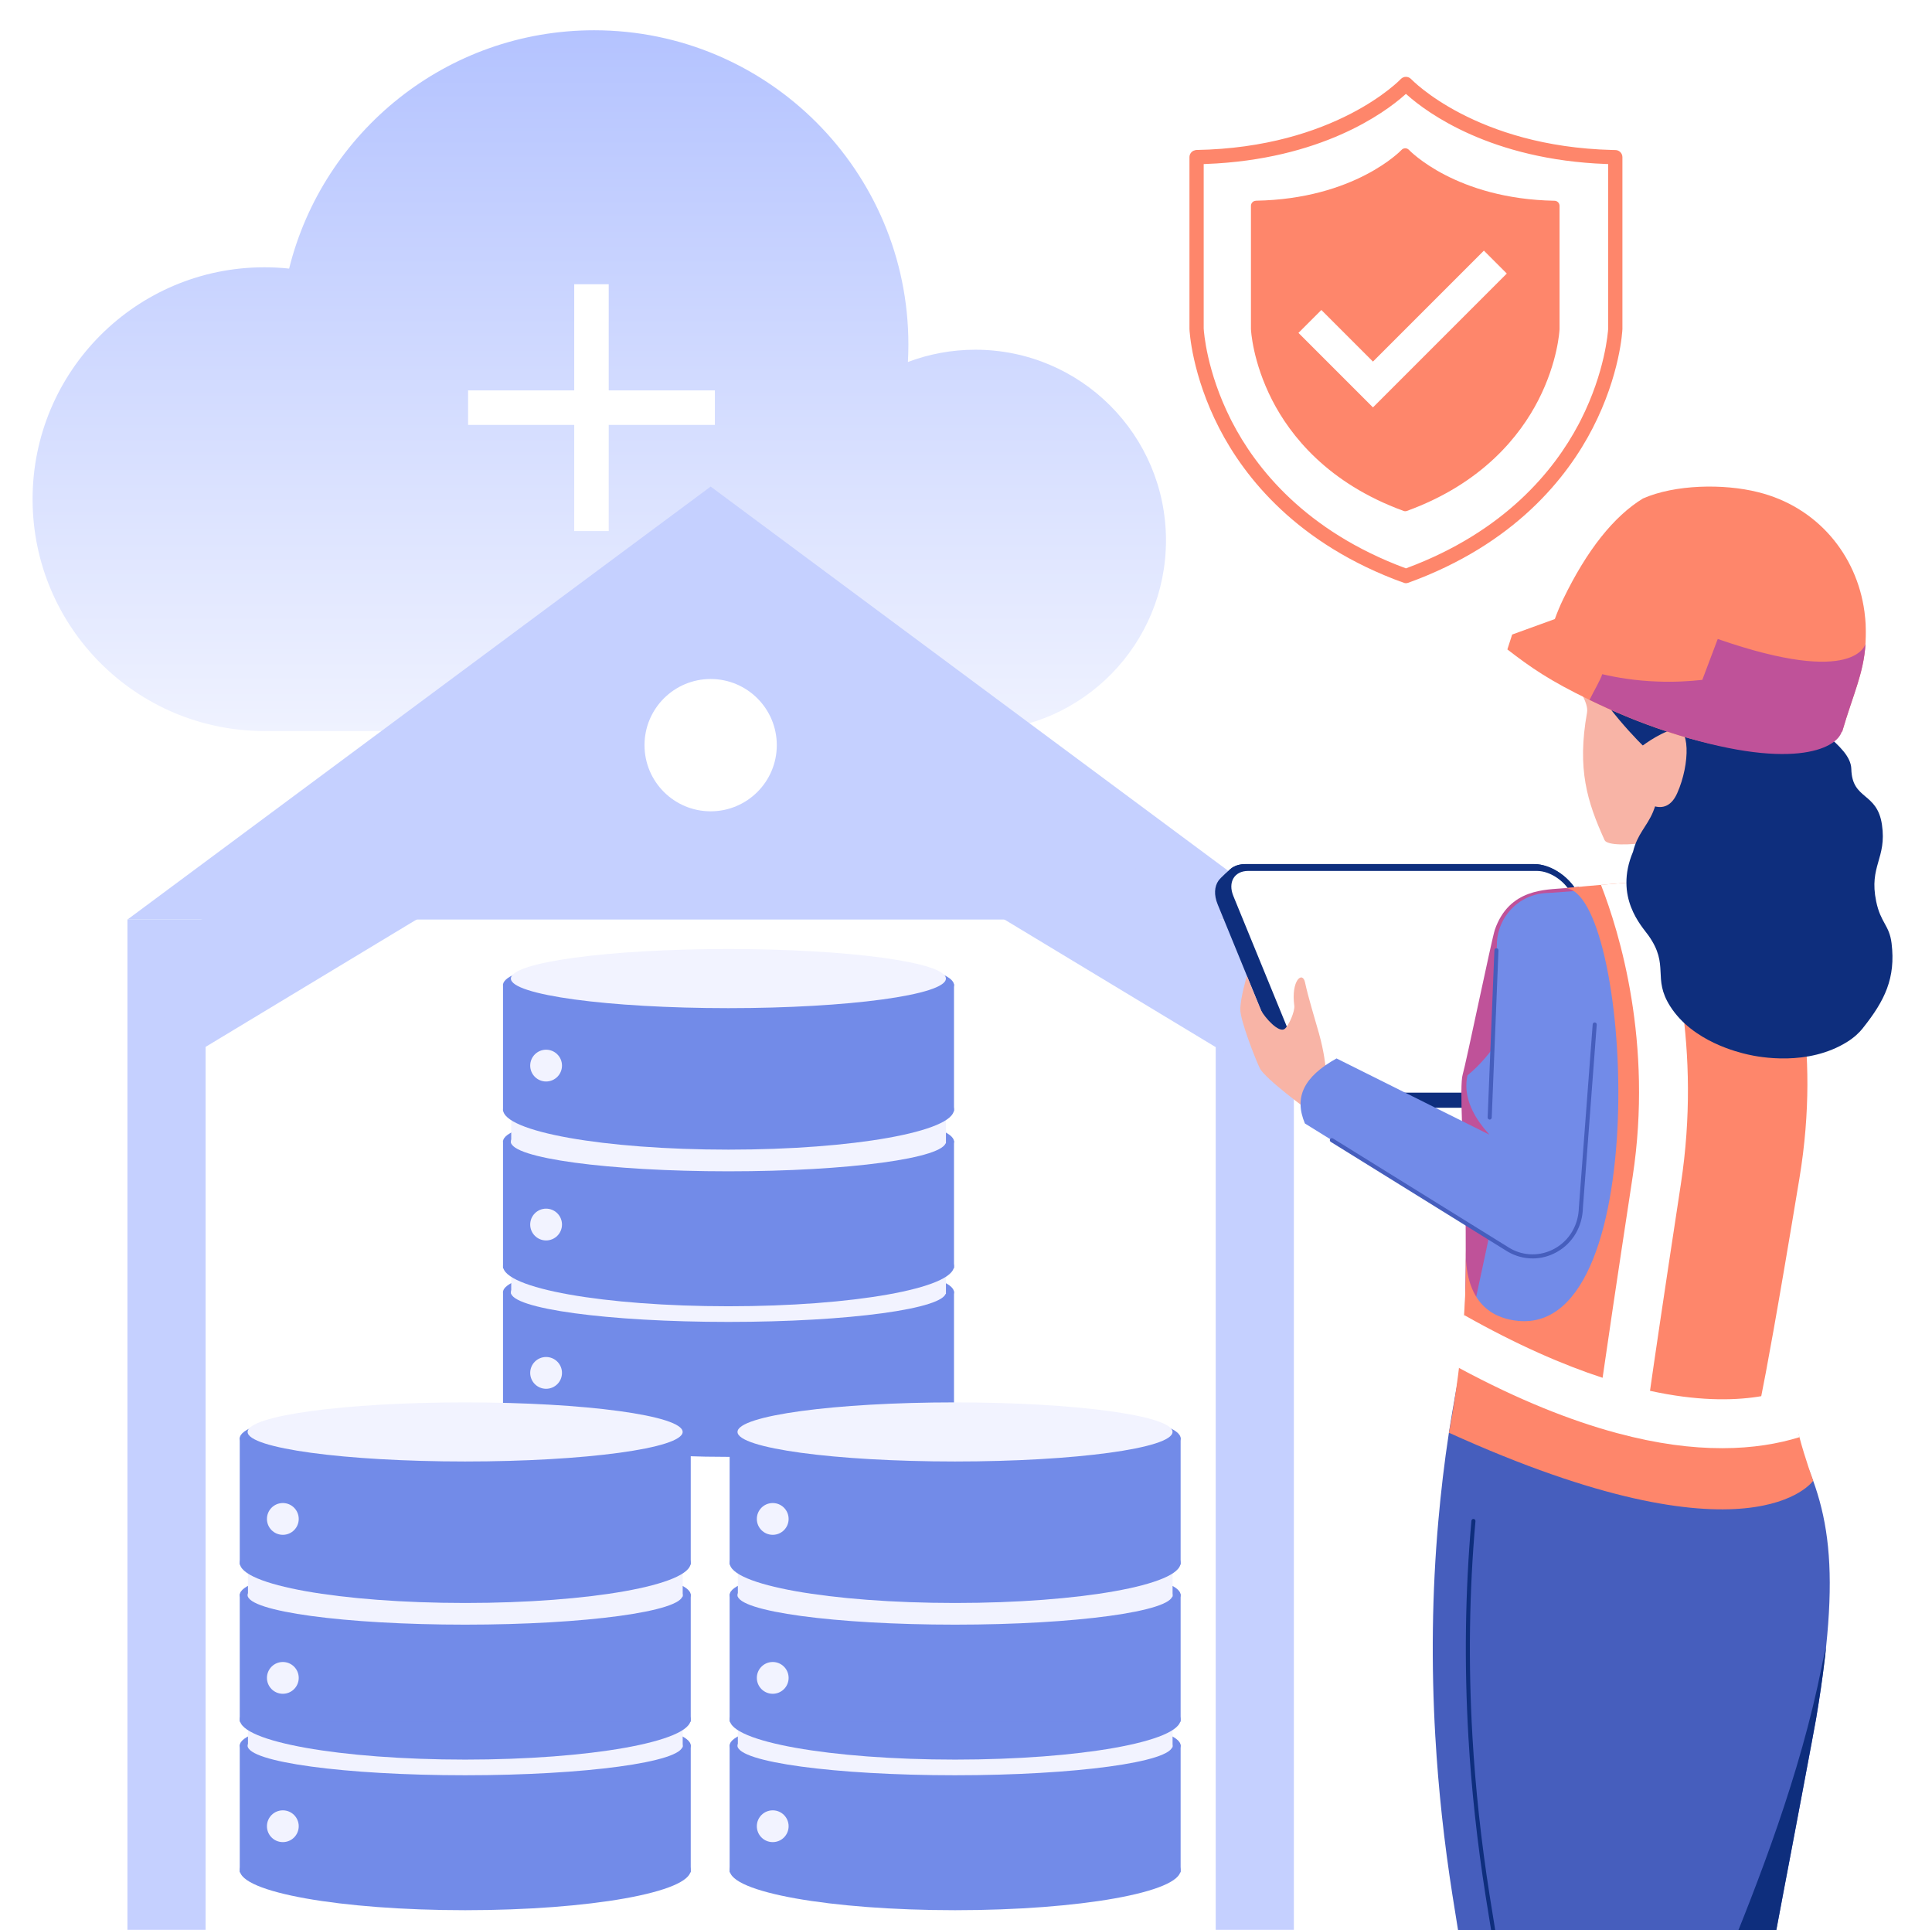<svg xmlns="http://www.w3.org/2000/svg" fill="none" viewBox="0 0 830 829" height="829" width="830">
<rect x="0" y="0" width="830" height="829" fill="#808080" stroke="none"/>
<g clip-path="url(#clip0_1779_13)">
<rect fill="white" height="829" width="830"></rect>
<path fill="url(#paint0_linear_1779_13)" d="M255.241 13C329.803 13 390.249 73.445 390.249 148.007C390.249 150.519 390.177 153.016 390.042 155.494C399.051 152.085 408.818 150.22 419.021 150.22C464.247 150.22 500.91 186.883 500.91 232.109C500.91 276.595 465.437 312.795 421.234 313.968V313.999H115.809V313.974C115.073 313.99 114.335 314 113.596 314C58.591 314 14 269.41 14 214.405C14 159.4 58.591 114.81 113.596 114.81C117.181 114.81 120.721 115 124.208 115.369C138.804 56.576 191.933 13 255.241 13Z"></path>
<rect fill="#C5D0FF" transform="matrix(-1 0 0 1 555.859 394.98)" height="433.954" width="33.58"></rect>
<rect fill="#C5D0FF" transform="matrix(-1 0 0 1 88.325 394.98)" height="433.954" width="33.58"></rect>
<path fill="#C5D0FF" d="M305.303 209L54.759 394.98H555.846L305.303 209Z"></path>
<rect fill="#C5D0FF" transform="matrix(-0.856 -0.517 -0.517 0.856 553.342 412.719)" height="47.785" width="120.51"></rect>
<rect fill="#C5D0FF" transform="rotate(-31.114 56.031 413.346)" height="47.785" width="120.51" y="413.346" x="56.031"></rect>
<circle fill="white" transform="matrix(-1 0 0 1 333.715 291.658)" r="28.414" cy="28.414" cx="28.414"></circle>
<path fill="#728BE8" d="M312.973 569.591C259.474 569.591 216.105 563.081 216.105 555.049C216.105 547.018 259.474 540.508 312.973 540.508C366.471 540.508 409.84 547.018 409.84 555.049C409.84 563.081 366.471 569.591 312.973 569.591Z"></path>
<path fill="#728BE8" d="M312.973 625.775C259.474 625.775 216.105 618.052 216.105 608.524C216.105 598.997 259.474 591.273 312.973 591.273C366.471 591.273 409.84 598.997 409.84 608.524C409.84 618.052 366.471 625.775 312.973 625.775Z"></path>
<path fill="#728BE8" d="M216.097 554.676H409.84V609.5H216.097V554.676Z"></path>
<path fill="#F2F3FF" d="M312.924 567.809C261.32 567.809 219.487 562.127 219.487 555.117C219.487 548.107 261.32 542.424 312.924 542.424C364.528 542.424 406.361 548.107 406.361 555.117C406.361 562.127 364.528 567.809 312.924 567.809Z"></path>
<path fill="#F2F3FF" d="M219.627 540.752H406.386V555.784H219.627V540.752Z"></path>
<path fill="#728BE8" d="M312.973 504.902C259.474 504.902 216.105 498.391 216.105 490.36C216.105 482.329 259.474 475.818 312.973 475.818C366.471 475.818 409.84 482.329 409.84 490.36C409.84 498.391 366.471 504.902 312.973 504.902Z"></path>
<path fill="#728BE8" d="M312.973 561.086C259.474 561.086 216.105 553.362 216.105 543.835C216.105 534.307 259.474 526.584 312.973 526.584C366.471 526.584 409.84 534.307 409.84 543.835C409.84 553.362 366.471 561.086 312.973 561.086Z"></path>
<path fill="#728BE8" d="M216.097 489.988H409.84V544.813H216.097V489.988Z"></path>
<path fill="#F2F3FF" d="M312.923 503.12C261.315 503.12 219.478 497.437 219.478 490.427C219.478 483.417 261.315 477.734 312.923 477.734C364.532 477.734 406.369 483.417 406.369 490.427C406.369 497.437 364.532 503.12 312.923 503.12Z"></path>
<path fill="#F2F3FF" d="M219.627 476.07H406.386V491.103H219.627V476.07Z"></path>
<path fill="#728BE8" d="M312.973 437.638C259.474 437.638 216.105 431.127 216.105 423.096C216.105 415.065 259.474 408.555 312.973 408.555C366.471 408.555 409.84 415.065 409.84 423.096C409.84 431.127 366.471 437.638 312.973 437.638Z"></path>
<path fill="#728BE8" d="M312.973 493.81C259.474 493.81 216.105 486.087 216.105 476.559C216.105 467.032 259.474 459.309 312.973 459.309C366.471 459.309 409.84 467.032 409.84 476.559C409.84 486.087 366.471 493.81 312.973 493.81Z"></path>
<path fill="#728BE8" d="M216.097 422.725H409.84V477.336H216.097V422.725Z"></path>
<path fill="#F2F3FF" d="M312.923 433.032C261.315 433.032 219.478 427.349 219.478 420.339C219.478 413.329 261.315 407.646 312.923 407.646C364.532 407.646 406.369 413.329 406.369 420.339C406.369 427.349 364.532 433.032 312.923 433.032Z"></path>
<circle fill="#F2F3FF" transform="matrix(-1 0 0 1 241.434 450.887)" r="6.827" cy="6.827" cx="6.827"></circle>
<circle fill="#F2F3FF" transform="matrix(-1 0 0 1 241.434 519.16)" r="6.827" cy="6.827" cx="6.827"></circle>
<circle fill="#F2F3FF" transform="matrix(-1 0 0 1 241.434 582.881)" r="6.827" cy="6.827" cx="6.827"></circle>
<path fill="#728BE8" d="M199.876 764.314C146.377 764.314 103.008 757.803 103.008 749.772C103.008 741.741 146.377 735.23 199.876 735.23C253.374 735.23 296.743 741.741 296.743 749.772C296.743 757.803 253.374 764.314 199.876 764.314Z"></path>
<path fill="#728BE8" d="M199.876 820.498C146.377 820.498 103.008 812.774 103.008 803.247C103.008 793.72 146.377 785.996 199.876 785.996C253.374 785.996 296.743 793.72 296.743 803.247C296.743 812.774 253.374 820.498 199.876 820.498Z"></path>
<path fill="#728BE8" d="M103 749.402H296.743V804.227H103V749.402Z"></path>
<path fill="#F2F3FF" d="M199.827 762.534C148.223 762.534 106.389 756.851 106.389 749.841C106.389 742.831 148.223 737.148 199.827 737.148C251.43 737.148 293.264 742.831 293.264 749.841C293.264 756.851 251.43 762.534 199.827 762.534Z"></path>
<path fill="#F2F3FF" d="M106.53 735.477H293.289V750.509H106.53V735.477Z"></path>
<path fill="#728BE8" d="M199.876 699.624C146.377 699.624 103.008 693.114 103.008 685.083C103.008 677.051 146.377 670.541 199.876 670.541C253.374 670.541 296.743 677.051 296.743 685.083C296.743 693.114 253.374 699.624 199.876 699.624Z"></path>
<path fill="#728BE8" d="M199.876 755.81C146.377 755.81 103.008 748.087 103.008 738.559C103.008 729.032 146.377 721.309 199.876 721.309C253.374 721.309 296.743 729.032 296.743 738.559C296.743 748.087 253.374 755.81 199.876 755.81Z"></path>
<path fill="#728BE8" d="M103 684.713H296.743V739.537H103V684.713Z"></path>
<path fill="#F2F3FF" d="M199.826 697.845C148.218 697.845 106.381 692.162 106.381 685.152C106.381 678.142 148.218 672.459 199.826 672.459C251.435 672.459 293.271 678.142 293.271 685.152C293.271 692.162 251.435 697.845 199.826 697.845Z"></path>
<path fill="#F2F3FF" d="M106.53 670.795H293.289V685.827H106.53V670.795Z"></path>
<path fill="#728BE8" d="M199.876 632.361C146.377 632.361 103.008 625.85 103.008 617.819C103.008 609.788 146.377 603.277 199.876 603.277C253.374 603.277 296.743 609.788 296.743 617.819C296.743 625.85 253.374 632.361 199.876 632.361Z"></path>
<path fill="#728BE8" d="M199.876 688.535C146.377 688.535 103.008 680.811 103.008 671.284C103.008 661.757 146.377 654.033 199.876 654.033C253.374 654.033 296.743 661.757 296.743 671.284C296.743 680.811 253.374 688.535 199.876 688.535Z"></path>
<path fill="#728BE8" d="M103 617.447H296.743V672.058H103V617.447Z"></path>
<path fill="#F2F3FF" d="M199.826 627.759C148.218 627.759 106.381 622.076 106.381 615.066C106.381 608.056 148.218 602.373 199.826 602.373C251.435 602.373 293.271 608.056 293.271 615.066C293.271 622.076 251.435 627.759 199.826 627.759Z"></path>
<circle fill="#F2F3FF" transform="matrix(-1 0 0 1 128.336 645.609)" r="6.827" cy="6.827" cx="6.827"></circle>
<circle fill="#F2F3FF" transform="matrix(-1 0 0 1 128.336 713.885)" r="6.827" cy="6.827" cx="6.827"></circle>
<circle fill="#F2F3FF" transform="matrix(-1 0 0 1 128.336 777.604)" r="6.827" cy="6.827" cx="6.827"></circle>
<path fill="#728BE8" d="M410.335 764.314C356.836 764.314 313.467 757.803 313.467 749.772C313.467 741.741 356.836 735.23 410.335 735.23C463.833 735.23 507.202 741.741 507.202 749.772C507.202 757.803 463.833 764.314 410.335 764.314Z"></path>
<path fill="#728BE8" d="M410.335 820.498C356.836 820.498 313.467 812.774 313.467 803.247C313.467 793.72 356.836 785.996 410.335 785.996C463.833 785.996 507.202 793.72 507.202 803.247C507.202 812.774 463.833 820.498 410.335 820.498Z"></path>
<path fill="#728BE8" d="M313.459 749.402H507.202V804.227H313.459V749.402Z"></path>
<path fill="#F2F3FF" d="M410.286 762.534C358.682 762.534 316.848 756.851 316.848 749.841C316.848 742.831 358.682 737.148 410.286 737.148C461.889 737.148 503.723 742.831 503.723 749.841C503.723 756.851 461.889 762.534 410.286 762.534Z"></path>
<path fill="#F2F3FF" d="M316.989 735.477H503.748V750.509H316.989V735.477Z"></path>
<path fill="#728BE8" d="M410.335 699.624C356.836 699.624 313.467 693.114 313.467 685.083C313.467 677.051 356.836 670.541 410.335 670.541C463.833 670.541 507.202 677.051 507.202 685.083C507.202 693.114 463.833 699.624 410.335 699.624Z"></path>
<path fill="#728BE8" d="M410.335 755.81C356.836 755.81 313.467 748.087 313.467 738.559C313.467 729.032 356.836 721.309 410.335 721.309C463.833 721.309 507.202 729.032 507.202 738.559C507.202 748.087 463.833 755.81 410.335 755.81Z"></path>
<path fill="#728BE8" d="M313.459 684.713H507.202V739.537H313.459V684.713Z"></path>
<path fill="#F2F3FF" d="M410.285 697.845C358.677 697.845 316.84 692.162 316.84 685.152C316.84 678.142 358.677 672.459 410.285 672.459C461.894 672.459 503.73 678.142 503.73 685.152C503.73 692.162 461.894 697.845 410.285 697.845Z"></path>
<path fill="#F2F3FF" d="M316.989 670.795H503.748V685.827H316.989V670.795Z"></path>
<path fill="#728BE8" d="M410.335 632.361C356.836 632.361 313.467 625.85 313.467 617.819C313.467 609.788 356.836 603.277 410.335 603.277C463.833 603.277 507.202 609.788 507.202 617.819C507.202 625.85 463.833 632.361 410.335 632.361Z"></path>
<path fill="#728BE8" d="M410.335 688.535C356.836 688.535 313.467 680.811 313.467 671.284C313.467 661.757 356.836 654.033 410.335 654.033C463.833 654.033 507.202 661.757 507.202 671.284C507.202 680.811 463.833 688.535 410.335 688.535Z"></path>
<path fill="#728BE8" d="M313.459 617.447H507.202V672.058H313.459V617.447Z"></path>
<path fill="#F2F3FF" d="M410.285 627.759C358.677 627.759 316.84 622.076 316.84 615.066C316.84 608.056 358.677 602.373 410.285 602.373C461.894 602.373 503.73 608.056 503.73 615.066C503.73 622.076 461.894 627.759 410.285 627.759Z"></path>
<circle fill="#F2F3FF" transform="matrix(-1 0 0 1 338.796 645.609)" r="6.827" cy="6.827" cx="6.827"></circle>
<circle fill="#F2F3FF" transform="matrix(-1 0 0 1 338.796 713.885)" r="6.827" cy="6.827" cx="6.827"></circle>
<circle fill="#F2F3FF" transform="matrix(-1 0 0 1 338.796 777.604)" r="6.827" cy="6.827" cx="6.827"></circle>
<path fill="#465EBD" d="M616.638 746.043C617.948 768.767 620.437 791.482 623.992 814.102C625.616 824.433 627.328 834.904 629.022 845H760.1C761.261 838.956 762.423 832.782 763.567 826.625C763.968 824.555 764.344 822.485 764.737 820.433C764.868 819.752 764.99 819.08 765.121 818.39C765.645 815.656 766.16 812.923 766.658 810.215C767.043 808.198 767.436 806.189 767.811 804.181C767.942 803.517 768.064 802.862 768.187 802.198C768.571 800.207 768.938 798.233 769.313 796.286C769.558 794.993 769.785 793.709 770.038 792.443C770.265 791.159 770.518 789.902 770.754 788.644C771.348 785.526 771.924 782.461 772.483 779.509C772.824 777.745 773.147 775.998 773.462 774.295C773.671 773.169 773.881 772.068 774.09 770.985C777.488 752.942 779.898 740.087 780.212 738.183C781.723 729.188 782.937 720.953 783.828 713.381L784.055 711.494C784.081 711.311 784.09 711.128 784.116 710.953C784.247 709.818 784.369 708.691 784.483 707.564C790.352 651.995 779.583 632.432 759.314 596.6C759.261 596.565 759.218 596.477 759.191 596.407C761.829 605.429 753.157 609.35 736.057 609.455C735.716 609.455 735.367 609.455 734.991 609.464C728.738 609.455 721.411 608.957 713.132 608.023C699.36 606.486 682.967 603.752 664.549 600.11C652.663 597.761 639.921 595.045 626.524 592.006C626.42 592.53 626.315 593.036 626.219 593.552C625.869 595.412 625.529 597.324 625.179 599.22C624.734 601.7 624.297 604.163 623.896 606.599C623.581 608.416 623.276 610.25 622.987 612.101C622.795 613.193 622.612 614.302 622.455 615.402C620.498 628.214 619.022 640.79 617.922 653.305C615.188 684.081 614.839 715.049 616.629 746.034L616.638 746.043Z"></path>
<path fill="#0E2E7D" d="M782.596 715.942C783.173 712.964 783.819 710.187 784.483 707.558C784.491 707.523 784.491 707.497 784.509 707.471C784.387 708.606 784.264 709.785 784.125 710.938C784.098 711.121 784.09 711.305 784.063 711.479L783.836 713.366C782.937 720.937 781.732 729.173 780.221 738.168C779.906 740.063 777.496 752.927 774.099 770.97C773.889 772.062 773.68 773.162 773.47 774.28C773.156 775.983 772.832 777.73 772.492 779.494C771.933 782.446 771.356 785.502 770.763 788.629C770.536 789.887 770.282 791.144 770.047 792.428C769.793 793.694 769.566 794.978 769.322 796.271C768.946 798.218 768.588 800.192 768.195 802.183C768.073 802.847 767.951 803.502 767.82 804.165C767.444 806.174 767.06 808.183 766.667 810.2C766.169 812.907 765.654 815.641 765.13 818.374C764.999 819.064 764.876 819.737 764.745 820.418C764.344 822.47 763.968 824.54 763.575 826.61C762.414 832.767 761.243 838.933 760.108 844.985H740.371C755.637 807.929 773.426 762.045 782.605 715.924L782.596 715.942Z"></path>
<path fill="#0E2E7D" d="M642.261 834.862C642.305 834.862 642.357 834.862 642.401 834.853C642.881 834.774 643.196 834.329 643.126 833.848C641.991 826.932 640.916 820.242 639.93 813.963C636.323 791.003 633.851 768.131 632.576 745.992C630.76 714.639 631.196 683.488 633.869 653.393C633.912 652.913 633.554 652.485 633.074 652.441C632.585 652.397 632.166 652.755 632.131 653.236C629.45 683.409 629.013 714.657 630.838 746.088C632.113 768.288 634.594 791.213 638.209 814.234C639.196 820.513 640.27 827.211 641.406 834.128C641.475 834.556 641.842 834.862 642.27 834.862H642.261Z"></path>
<path fill="#0E2E7D" d="M529.602 372.548C531.052 371.657 532.886 371.15 535.043 371.15H659.073C666.645 371.15 675.326 377.307 678.426 384.879L708.591 458.544C711.001 464.43 709.324 469.452 704.897 471.4C703.499 474.116 700.617 475.827 696.644 475.827H572.622C565.051 475.827 556.37 469.67 553.27 462.099L523.105 388.434C521.454 384.399 521.716 380.774 523.472 378.268C524.275 377.115 528.388 373.299 529.611 372.548H529.602Z"></path>
<path fill="#0E2E7D" d="M557.103 458.543L526.938 384.887C523.838 377.315 527.471 371.158 535.043 371.158H659.064C666.636 371.158 675.316 377.315 678.417 384.887L708.582 458.543C711.682 466.115 708.049 472.272 700.477 472.272H576.456C568.884 472.272 560.203 466.115 557.103 458.543Z"></path>
<path fill="white" d="M529.864 384.888L560.029 458.544C562.474 464.509 569.286 469.339 575.251 469.339H699.272C705.237 469.339 708.093 464.5 705.647 458.544L675.483 384.888C673.037 378.923 666.226 374.094 660.261 374.094H536.24C530.275 374.094 527.419 378.932 529.864 384.888Z"></path>
<path fill="#F8B4A6" d="M569.444 458.099C569.444 458.099 568.894 451.881 566.632 443.855C564.868 437.593 561.942 428.126 560.658 422.013C559.584 416.895 554.562 421.105 556.038 431.995C556.353 434.31 553.733 440.501 551.916 441.934C549.436 443.881 543.471 437.209 541.777 434.021L535.672 419.166C535.672 419.166 532.738 429.026 532.852 433.794C532.965 438.563 539.078 454.361 541.209 458.815C543.34 463.269 562.143 477.006 562.143 477.006L569.444 458.099Z"></path>
<path fill="#BF5299" d="M629.372 561.859C629.372 561.859 630.088 532.227 629.372 512.883C628.655 493.538 626.952 466.36 628.367 461.601C629.791 456.841 640.943 402.974 642.201 399.341C648.384 381.491 664.313 382.233 672.173 381.499C672.697 381.447 678.173 380.932 678.173 380.932C688.653 389.359 715.412 459.024 715.412 459.024L705.761 551.571L667.903 580.303L629.363 561.859H629.372Z"></path>
<path fill="#728BE8" d="M647.275 494.045C647.275 493.896 647.318 494.193 647.275 494.045C647.275 494.045 626.533 479.268 630.437 461.915C650.838 445.068 659.117 415.183 665.763 383.534L692.915 381.49L723.018 389.743C743.244 399.944 765.925 415.917 773.907 421.724C778.466 424.318 782.16 428.545 783.924 433.925C784.684 436.178 785.024 438.484 785.024 440.745C785.024 446.99 782.3 452.937 777.706 457.094L740.904 496.892C729.987 508.699 727.088 525.842 733.524 540.584C741.262 558.321 751.672 581.709 759.043 596.407C764.414 617.681 707.979 610.573 626.551 592.006C629.887 577.465 647.484 495.468 647.292 494.036L647.275 494.045Z"></path>
<path fill="#728BE8" d="M679.168 518.692L658.497 518.98L638.576 513.53L643.144 404.225L665.449 405.91L687.343 410.382L679.168 518.692Z"></path>
<path fill="#728BE8" d="M652.693 424.296C642.544 417.255 640.024 403.32 647.065 393.171C654.105 383.022 668.041 380.502 678.19 387.543C688.339 394.583 690.859 408.519 683.818 418.668C676.778 428.817 662.842 431.337 652.693 424.296Z"></path>
<path fill="#FE866B" d="M652.103 567.36C711.725 573.334 700.626 381.499 672.181 381.499C693.517 379.394 746.851 375.342 746.851 375.342L782.325 451.671C782.325 451.671 767.706 598.87 767.697 604.625C767.697 606.765 771.653 612.048 773.05 617.341C775.408 626.275 778.954 636.039 778.954 636.039C778.954 636.039 752.615 674.465 622.472 615.411C622.472 615.411 630.602 575.255 629.685 536.864C629.371 561.849 643.475 566.496 652.103 567.36Z"></path>
<path fill="white" d="M628.969 564.846C651.632 577.632 671.395 586.225 688.486 591.814C690.355 578.793 694.11 553.231 701.411 505.32C710.171 447.855 695.787 400.608 687.787 380.076C694.608 379.491 702.189 378.862 709.577 378.26C718.607 403.228 730.93 450.746 722.127 508.473C714.328 559.623 710.564 585.387 708.852 597.404C728.738 601.761 744.012 601.657 755.156 599.954C755.662 599.875 756.152 599.788 756.641 599.709C758.579 590.199 763.164 565.85 773.05 506.106C777.827 477.243 777.024 452.501 774.133 432.799L783.391 452.283C783.391 452.283 770.911 598.941 770.893 604.696C770.893 607.36 771.924 612.53 773.033 617.333C764.064 620.11 753.095 622.049 739.881 622.049C726.668 622.049 712.101 620.232 694.844 615.612C694.634 615.569 694.442 615.508 694.241 615.447C674.775 610.18 652.383 601.351 626.786 587.579C626.026 580.592 626.829 572.863 628.969 564.846Z"></path>
<path fill="#728BE8" d="M662.609 498.736L574.176 454.633C560.037 462.563 555.871 471.278 560.596 482.571L648.138 536.865L658.496 518.98L662.609 498.745V498.736Z"></path>
<path fill="#728BE8" d="M638.917 525.699C635.221 514.902 640.976 503.153 651.773 499.457C662.57 495.76 674.318 501.516 678.015 512.313C681.711 523.109 675.956 534.858 665.159 538.554C654.363 542.251 642.614 536.495 638.917 525.699Z"></path>
<path fill="#465EBD" d="M658.4 540.549C661.964 540.549 665.527 539.641 668.802 537.807C675.657 533.982 679.858 526.838 680.033 518.707L685.971 440.108C686.006 439.628 685.648 439.208 685.168 439.173C684.696 439.13 684.268 439.497 684.233 439.977L678.295 518.62C678.129 526.174 674.26 532.768 667.955 536.279C661.833 539.693 654.593 539.632 648.584 536.104L572.64 488.997C572.229 488.743 571.688 488.866 571.434 489.276C571.181 489.687 571.304 490.228 571.714 490.481L647.676 537.597C651.021 539.562 654.706 540.54 658.4 540.54V540.549Z"></path>
<path fill="#465EBD" d="M639.982 480.892C640.445 480.892 640.838 480.525 640.855 480.053L643.755 408.222C643.772 407.742 643.397 407.331 642.916 407.314C642.41 407.27 642.026 407.672 642.008 408.152L639.109 479.983C639.091 480.464 639.467 480.874 639.947 480.892C639.956 480.892 639.973 480.892 639.982 480.892Z"></path>
<path fill="#F8B4A6" d="M760.938 290.481C763.506 236.248 673.125 237.243 677.038 291.398H676.994C677.509 295.739 682.575 301.686 681.797 306.07C677.475 330.349 681.832 344.322 689.334 360.854C691.448 365.509 726.451 360.994 739.629 351.92C748.659 342.811 761.069 310.271 761.069 290.42L760.947 290.49L760.938 290.481Z"></path>
<path fill="#0E2E7D" d="M800.229 441.697C800.316 441.583 800.413 441.469 800.491 441.356C809.635 429.854 814.473 420.16 812.63 405.157C811.67 397.323 807.949 396.484 806.019 387.184C802.849 371.874 810.639 368.817 808.5 354.233C806.412 340.05 795.67 343.788 795.338 330.312C795.076 319.623 774.658 311.606 774.649 302.13C774.649 278.917 784.981 263.232 772.178 251.137C765.436 241.155 758.51 236.054 751.104 233.539C742.546 230.631 735.027 229.199 720.285 234.727C703.037 241.19 679.282 286.009 679.282 286.009C689.727 303.886 701.796 316.732 710.6 324.933C713.831 336.129 712.25 343.788 710.146 348.766C707.456 355.132 703.447 358.163 701.561 365.848C693.299 385.411 705.412 397.917 708.172 401.794C717.394 414.807 709.709 419.959 717.534 432.247C727.219 447.469 746.965 452.046 750.895 452.954C755.943 454.124 776.737 458.054 793.583 447.513C796.692 445.565 798.806 443.487 800.212 441.731C800.212 441.731 800.229 441.714 800.238 441.705L800.229 441.697Z"></path>
<path fill="#F8B4A6" d="M704.696 321.022C704.696 321.022 711.848 315.293 718.966 313.188C726.084 311.075 726.241 327.956 720.512 340.759C714.783 353.562 703.037 341.51 703.037 341.51L704.696 321.022Z"></path>
<path fill="#FE866B" d="M649.65 272.552L667.964 265.906C668.96 263.146 670.13 260.308 671.518 257.426C681.701 236.344 693.317 221.75 705.823 214.117C719.438 208.126 740.319 207.637 755.253 211.393C780.606 217.646 797.67 238.23 800.98 262.7C801.094 263.565 801.19 264.421 801.269 265.286C801.286 265.329 801.295 265.39 801.295 265.425C801.382 266.264 801.434 267.12 801.487 267.975C801.504 268.578 801.53 269.181 801.539 269.809C801.557 270.351 801.565 270.884 801.565 271.442C801.565 272.132 801.557 272.805 801.539 273.504C801.338 287.966 796.404 297.11 791.382 314.314L791.339 314.297H791.321C791.321 314.297 791.321 314.297 791.304 314.27C791.304 314.27 791.298 314.259 791.286 314.235C791.286 314.235 791.286 314.218 791.26 314.227H791.234C784.92 317.214 768.877 331.484 716.224 314.244C703.98 310.236 692.897 305.52 682.854 300.629C665.754 292.367 657.746 286.804 647.572 278.953L649.633 272.56L649.65 272.552Z"></path>
<path fill="#BF5299" d="M682.872 300.621C692.915 305.503 703.998 310.228 716.242 314.236C768.895 331.476 788.99 321.852 791.252 314.21H791.278L791.304 314.227C791.304 314.227 791.31 314.239 791.322 314.262L791.339 314.297H791.357H791.409C796.072 298.307 800.666 289.285 801.452 276.474C801.452 276.474 797.566 295.189 737.953 274.465C735.752 280.307 733.534 286.159 731.324 292.027C725.674 292.656 719.106 293.032 711.823 292.735C702.653 292.394 694.74 291.076 688.313 289.591C687.797 291.643 684.61 297.049 682.881 300.612L682.872 300.621Z"></path>
<mask height="135" width="135" y="108" x="187" maskUnits="userSpaceOnUse" style="mask-type:alpha" id="mask0_1779_13">
<rect fill="#D9D9D9" transform="matrix(-1 0 0 1 321.202 108)" height="134.202" width="134.202"></rect>
</mask>
<g mask="url(#mask0_1779_13)">
<path fill="white" d="M261.51 228.113V182.51H307.114V167.691H261.51V122.088H246.692V167.691H201.088V182.51H246.692V228.113H261.51Z"></path>
</g>
<path stroke-width="2" stroke="white" fill="#FE866B" d="M604 32C602.941 32 601.934 32.429 601.18 33.145L601.032 33.291L601.013 33.312L600.682 33.645C600.458 33.866 600.125 34.185 599.683 34.589C598.797 35.397 597.473 36.545 595.703 37.921C592.163 40.672 586.841 44.337 579.672 48.028C565.338 55.409 543.612 62.905 513.984 63.421L513.002 63.438V63.587C511.279 64.049 510 65.619 510 67.507V141.363L510.001 141.382C510.033 142.268 511.007 161.275 522.903 184.39L522.904 184.391C533.884 205.7 556.617 234.569 602.621 251.249L602.622 251.248C603.09 251.435 603.572 251.505 604 251.505C604.488 251.505 604.968 251.386 605.354 251.257L605.366 251.253L605.379 251.249C651.383 234.569 674.116 205.7 685.096 184.391L685.097 184.39C696.993 161.275 697.967 142.268 697.999 141.382L698 141.363V67.507C698 65.314 696.253 63.487 694.016 63.449L692.634 63.419C634.381 61.939 607.129 33.453 606.951 33.274C606.185 32.481 605.122 32 604 32ZM604.001 41.663C612.655 49.309 640.161 69.568 689.884 71.444V141.101C689.814 142.38 688.595 159.501 678.241 179.935L677.736 180.919L677.25 181.849C666.898 201.406 645.838 227.492 604.001 243.067C561.357 227.188 540.297 200.405 530.124 180.641L529.624 179.658C519.347 159.25 518.184 142.339 518.116 141.071V71.441C567.84 69.539 595.347 49.308 604.001 41.663ZM513.992 63.867L514.001 64.419L513.992 63.867Z"></path>
<path fill="#FE866B" d="M539.555 86.211C582.028 85.467 601.924 64.594 602.104 64.393C602.524 63.951 603.104 63.69 603.704 63.69C604.304 63.69 604.884 63.951 605.304 64.393C605.504 64.594 625.4 85.467 667.854 86.231C669.053 86.251 669.993 87.237 669.993 88.423V141.248C669.993 141.248 669.993 141.309 669.993 141.349C669.973 141.912 669.293 155.425 660.875 171.874C653.116 187.016 637.039 207.567 604.444 219.451C604.204 219.531 603.944 219.592 603.704 219.592C603.464 219.592 603.204 219.551 602.964 219.451C570.37 207.567 554.292 187.016 546.533 171.874C538.115 155.425 537.435 141.912 537.415 141.349C537.415 141.309 537.415 141.289 537.415 141.248V88.423C537.415 87.216 538.375 86.251 539.555 86.231V86.211Z"></path>
<mask height="125" width="125" y="79" x="540" maskUnits="userSpaceOnUse" style="mask-type:alpha" id="mask1_1779_13">
<rect fill="#D9D9D9" height="124.849" width="124.849" y="79" x="540.151"></rect>
</mask>
<g mask="url(#mask1_1779_13)">
<path fill="white" d="M589.83 174.989L557.826 142.985L567.666 133.146L589.83 155.311L637.485 107.656L647.325 117.495L589.83 174.989Z"></path>
</g>
</g>
<defs>
<linearGradient gradientUnits="userSpaceOnUse" y2="314" x2="257.455" y1="13" x1="257.455" id="paint0_linear_1779_13">
<stop stop-color="#B4C3FF"></stop>
<stop stop-color="#EFF2FF" offset="1"></stop>
</linearGradient>
<clipPath id="clip0_1779_13">
<rect fill="white" height="829" width="830"></rect>
</clipPath>
</defs>
</svg>
